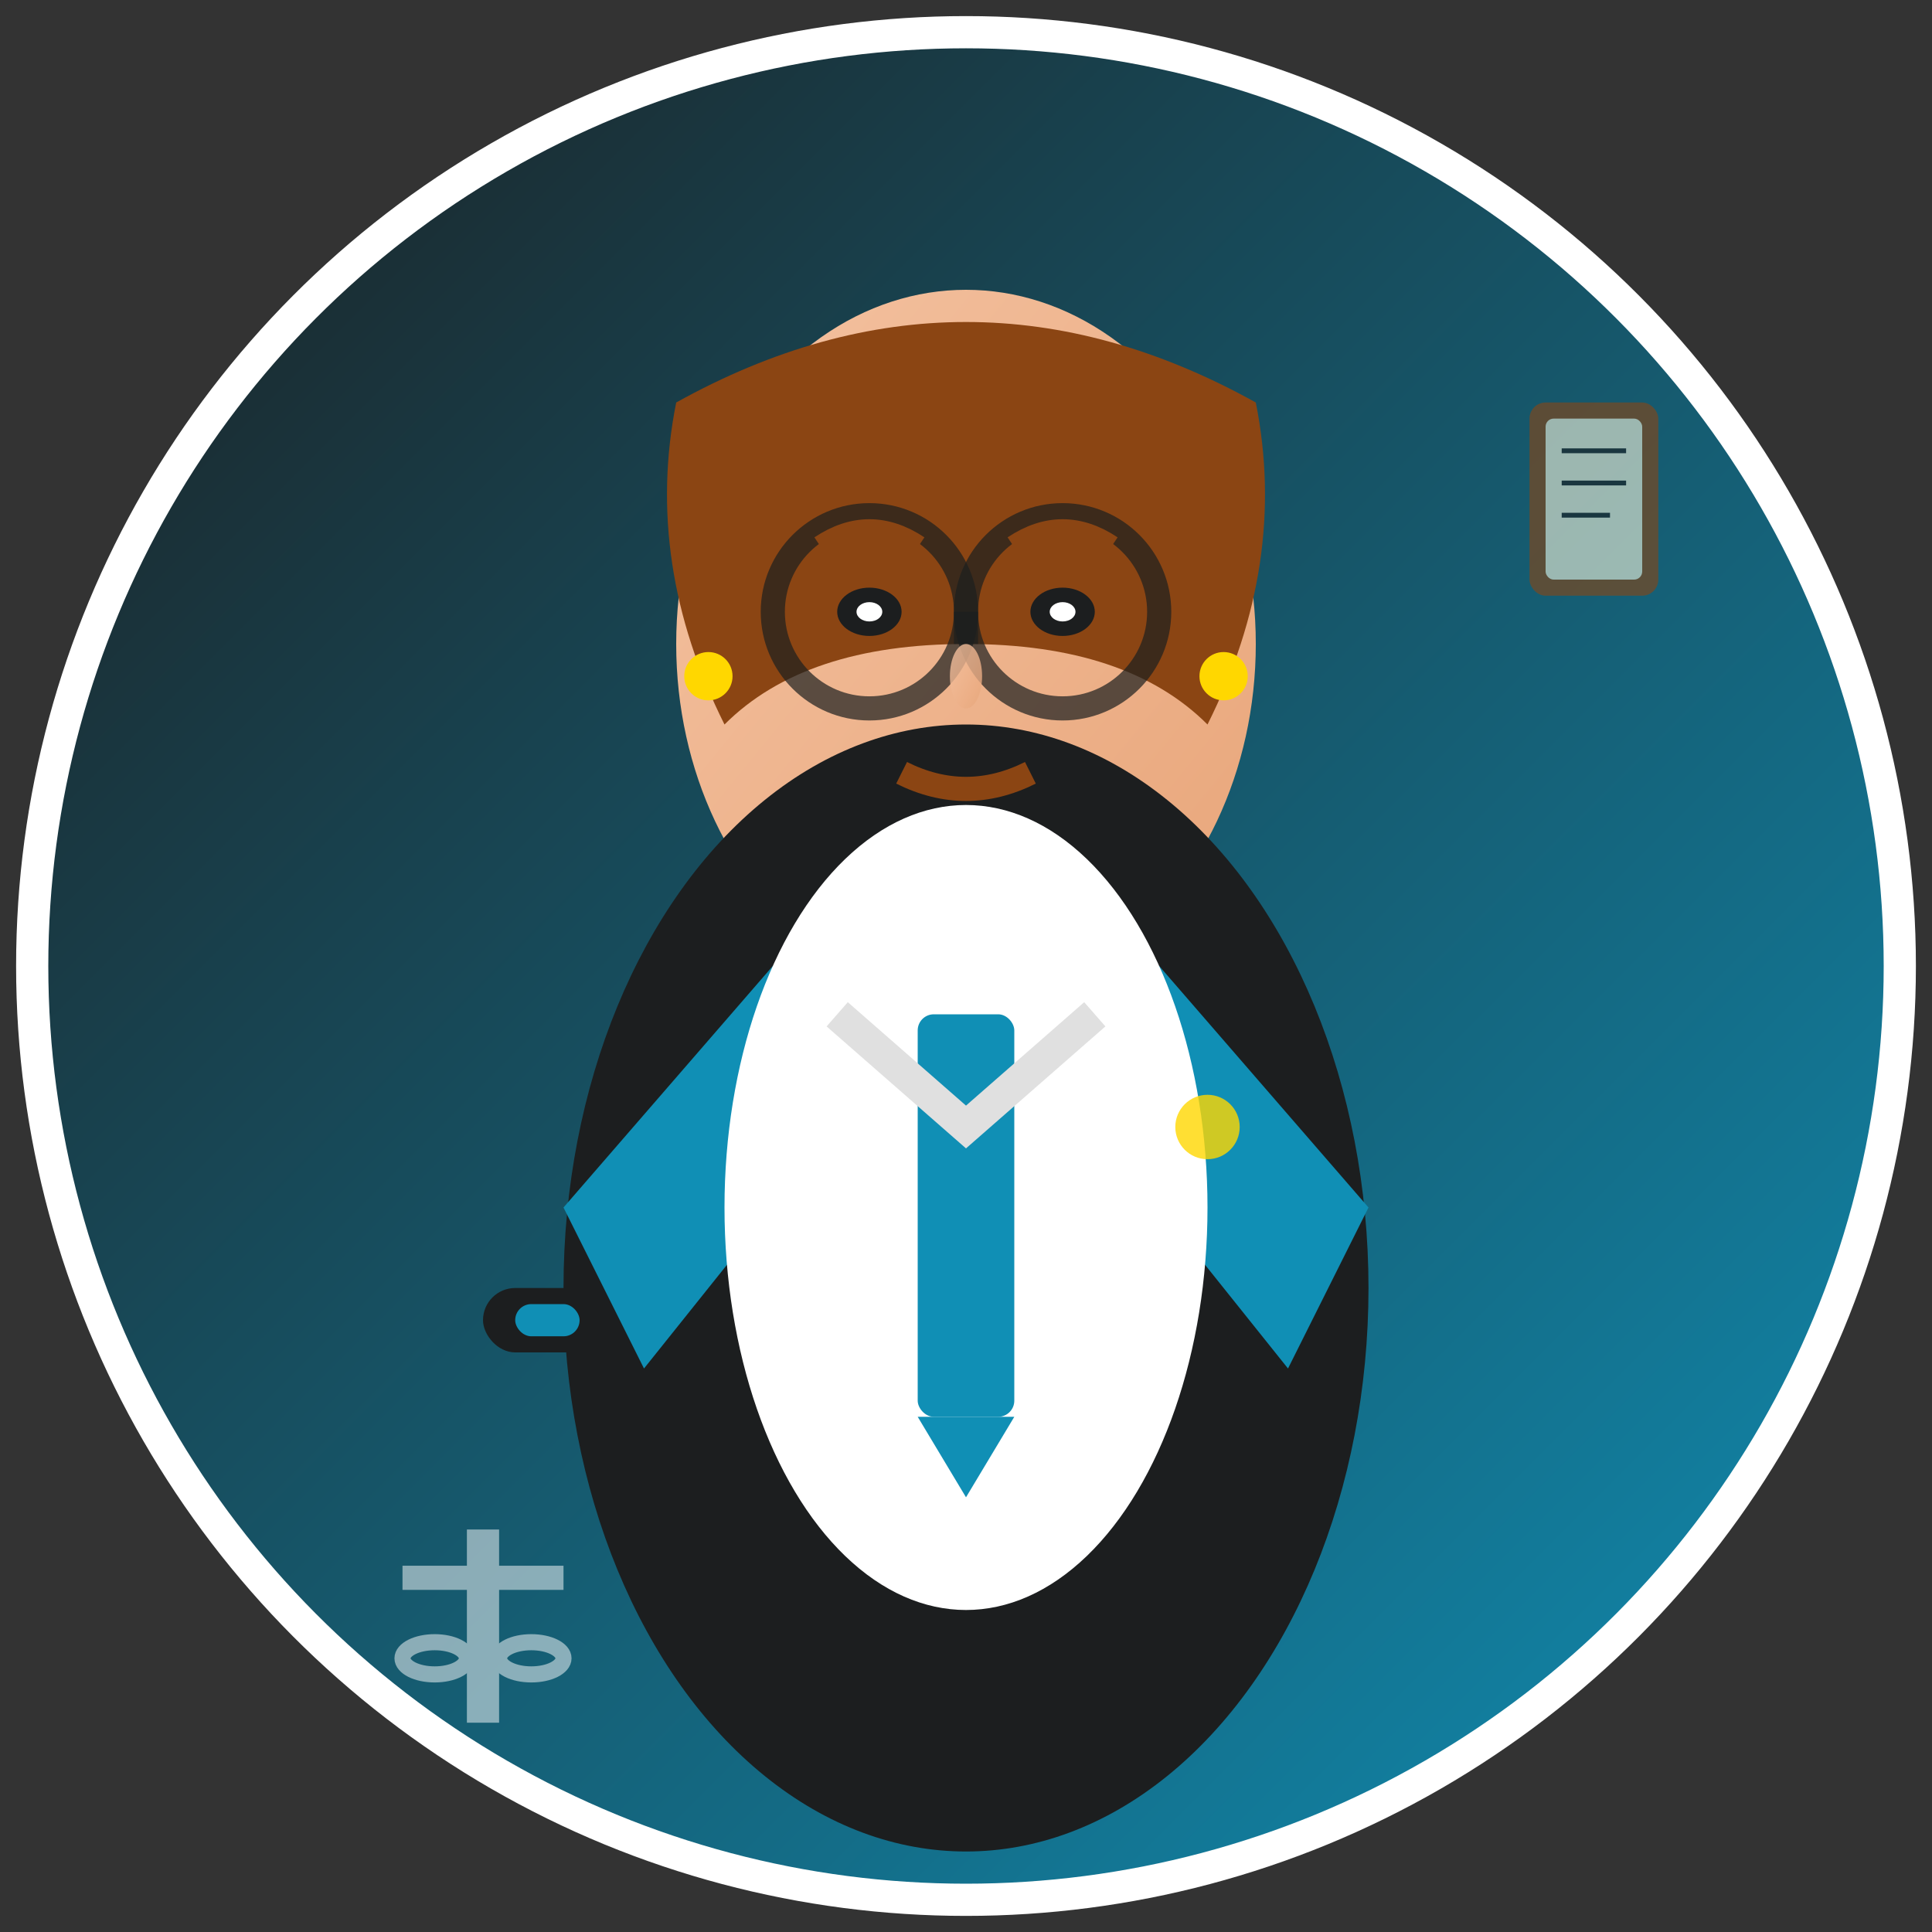 <svg width="120" height="120" viewBox="0 0 120 120" fill="none" xmlns="http://www.w3.org/2000/svg">
  <rect x="0" y="0" width="120" height="120" fill="#333333" stroke="none"/>
  <defs>
    <linearGradient id="lawyer1Gradient" x1="0%" y1="0%" x2="100%" y2="100%">
      <stop offset="0%" style="stop-color:#1c1e1f;stop-opacity:1" />
      <stop offset="100%" style="stop-color:#108fb5;stop-opacity:1" />
    </linearGradient>
    
    <linearGradient id="lawyer1Skin" x1="0%" y1="0%" x2="100%" y2="100%">
      <stop offset="0%" style="stop-color:#f4c2a1;stop-opacity:1" />
      <stop offset="100%" style="stop-color:#e8a579;stop-opacity:1" />
    </linearGradient>
  </defs>
  
  <!-- Background circle -->
  <circle cx="60" cy="60" r="58" fill="url(#lawyer1Gradient)" stroke="#ffffff" stroke-width="2"/>
  
  <!-- Professional female figure - Dr. Maria Schmidt -->
  <g transform="translate(60, 60)">
    <!-- Head/face -->
    <ellipse cx="0" cy="-20" rx="18" ry="22" fill="url(#lawyer1Skin)"/>
    
    <!-- Hair (professional short style) -->
    <path d="M-18 -35 Q0 -45 18 -35 Q20 -25 15 -15 Q10 -20 0 -20 Q-10 -20 -15 -15 Q-20 -25 -18 -35 Z" 
          fill="#8B4513"/>
    
    <!-- Professional blazer/suit -->
    <g transform="translate(0, 5)">
      <!-- Suit jacket -->
      <ellipse cx="0" cy="15" rx="25" ry="35" fill="#1c1e1f"/>
      
      <!-- Lapels -->
      <path d="M-12 -5 L-8 5 L-20 20 L-25 10 Z" fill="#108fb5"/>
      <path d="M12 -5 L8 5 L20 20 L25 10 Z" fill="#108fb5"/>
      
      <!-- Shirt -->
      <ellipse cx="0" cy="10" rx="15" ry="25" fill="#ffffff"/>
      
      <!-- Professional tie -->
      <rect x="-3" y="-2" width="6" height="25" fill="#108fb5" rx="1"/>
      <polygon points="-3,23 0,28 3,23" fill="#108fb5"/>
      
      <!-- Collar -->
      <path d="M-8 -2 L0 5 L8 -2" stroke="#e0e0e0" stroke-width="2" fill="none"/>
      
      <!-- Professional badge/pin -->
      <circle cx="15" cy="5" r="2" fill="#FFD700" opacity="0.8"/>
    </g>
    
    <!-- Facial features -->
    <g>
      <!-- Eyes -->
      <ellipse cx="-6" cy="-22" rx="2" ry="1.5" fill="#1c1e1f"/>
      <ellipse cx="6" cy="-22" rx="2" ry="1.5" fill="#1c1e1f"/>
      <ellipse cx="-6" cy="-22" rx="0.8" ry="0.6" fill="#ffffff"/>
      <ellipse cx="6" cy="-22" rx="0.8" ry="0.6" fill="#ffffff"/>
      
      <!-- Professional glasses -->
      <circle cx="-6" cy="-22" r="6" fill="none" stroke="#1c1e1f" stroke-width="1.5" opacity="0.7"/>
      <circle cx="6" cy="-22" r="6" fill="none" stroke="#1c1e1f" stroke-width="1.5" opacity="0.7"/>
      <line x1="0" y1="-22" x2="0" y2="-20" stroke="#1c1e1f" stroke-width="1.5" opacity="0.7"/>
      
      <!-- Nose -->
      <ellipse cx="0" cy="-18" rx="1" ry="2" fill="url(#lawyer1Skin)" opacity="0.8"/>
      
      <!-- Mouth (professional smile) -->
      <path d="M-4 -12 Q0 -10 4 -12" stroke="#8B4513" stroke-width="1.5" fill="none"/>
      
      <!-- Eyebrows -->
      <path d="M-9 -26 Q-6 -28 -3 -26" stroke="#8B4513" stroke-width="1.5" fill="none"/>
      <path d="M3 -26 Q6 -28 9 -26" stroke="#8B4513" stroke-width="1.5" fill="none"/>
    </g>
    
    <!-- Professional accessories -->
    <g>
      <!-- Earrings -->
      <circle cx="-16" cy="-18" r="1.5" fill="#FFD700"/>
      <circle cx="16" cy="-18" r="1.5" fill="#FFD700"/>
      
      <!-- Watch -->
      <rect x="-30" y="20" width="8" height="4" rx="2" fill="#1c1e1f"/>
      <rect x="-28" y="21" width="4" height="2" rx="1" fill="#108fb5"/>
    </g>
  </g>
  
  <!-- Professional certification symbols -->
  <g transform="translate(95, 25)" opacity="0.6">
    <!-- Law book -->
    <rect x="0" y="0" width="8" height="12" fill="#8B4513" rx="1"/>
    <rect x="1" y="1" width="6" height="10" fill="#F5F5DC" rx="0.5"/>
    <line x1="2" y1="3" x2="6" y2="3" stroke="#1c1e1f" stroke-width="0.3"/>
    <line x1="2" y1="5" x2="6" y2="5" stroke="#1c1e1f" stroke-width="0.3"/>
    <line x1="2" y1="7" x2="5" y2="7" stroke="#1c1e1f" stroke-width="0.3"/>
  </g>
  
  <!-- Experience indicator -->
  <g transform="translate(25, 95)" opacity="0.5">
    <!-- Scales symbol -->
    <line x1="5" y1="0" x2="5" y2="12" stroke="#ffffff" stroke-width="2"/>
    <line x1="0" y1="3" x2="10" y2="3" stroke="#ffffff" stroke-width="1.5"/>
    <ellipse cx="2" cy="8" rx="2" ry="1" fill="none" stroke="#ffffff" stroke-width="1"/>
    <ellipse cx="8" cy="8" rx="2" ry="1" fill="none" stroke="#ffffff" stroke-width="1"/>
  </g>
</svg>
